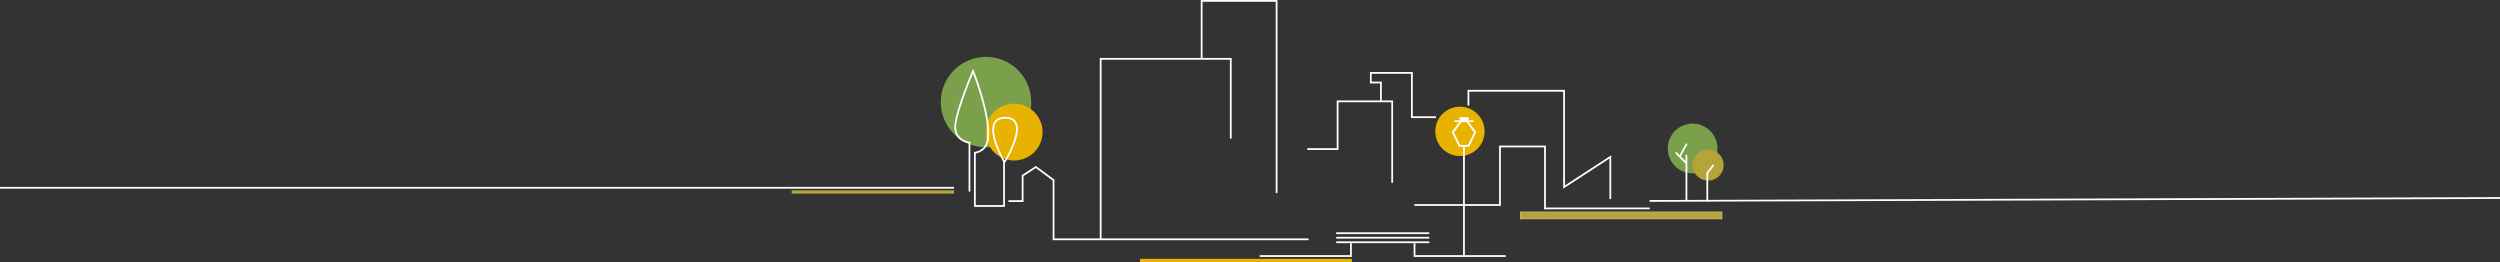 <svg xmlns="http://www.w3.org/2000/svg" width="704" height="73.81" viewBox="0 0 704 73.81"><rect x="0" y="0" width="704" height="73.81" fill="#333333" stroke="none"/><path d="M277.66,41.49a12.73,12.73,0,1,0-12.73-12.73,12.73,12.73,0,0,0,12.73,12.73" fill="#7aa04b"/><path d="M285.53,45.19a8,8,0,1,0-7.95-7.95,8,8,0,0,0,7.95,7.95" fill="#e8b300"/><rect x="321.04" y="72.88" width="59.66" height="0.93" fill="#e8b300"/><path d="M476.64,48.81a7,7,0,1,0-7-7,7,7,0,0,0,7,7" fill="#7aa04b"/><path d="M481,50.85a4.37,4.37,0,1,0-4.37-4.37A4.37,4.37,0,0,0,481,50.85" fill="#b7a436"/><path d="M411.12,43.93A6.94,6.94,0,1,1,418.06,37a6.93,6.93,0,0,1-6.94,6.94" fill="#e8b300"/><rect x="428.17" y="59.72" width="56.7" height="1.87" fill="#b7a436" stroke="#bdb371" stroke-miterlimit="10" stroke-width="0.31"/><path d="M273,53.94V40.16s-4-.41-4-4.39S274,20,274,20s7.12,17.88,3,21.81A4.4,4.4,0,0,1,274.52,43v15h8.22V45.48s-7.1-12.31.36-12.31-.19,12.44-.19,12.44" fill="none" stroke="#fff" stroke-width="0.5"/><polyline points="283.98 56.63 287.97 56.63 287.97 49.46 291.7 47.02 296.68 50.71 296.68 67.39 368.49 67.39" fill="none" stroke="#fff" stroke-width="0.5"/><line x1="268.65" y1="52.88" y2="52.88" fill="none" stroke="#fff" stroke-width="0.5"/><polyline points="413.51 29.71 413.51 25.56 440.44 25.56 440.44 52.67 453.47 44.19 453.47 56.06" fill="none" stroke="#fff" stroke-width="0.5"/><polyline points="388.87 28.52 388.87 23.24 386.02 23.24 386.02 20.52 397.58 20.52 397.58 33 404.37 33" fill="none" stroke="#fff" stroke-width="0.5"/><line x1="464.51" y1="56.58" x2="704" y2="55.76" fill="none" stroke="#fff" stroke-width="0.5"/><polyline points="480.77 56.73 480.77 48.69 482.54 46.46" fill="none" stroke="#fff" stroke-width="0.5"/><line x1="474.9" y1="43.59" x2="474.9" y2="56.58" fill="none" stroke="#fff" stroke-width="0.5"/><polyline points="474.9 45.98 472.88 43.96 471.88 42.95" fill="none" stroke="#fff" stroke-width="0.5"/><line x1="474.99" y1="40.46" x2="473.03" y2="44.04" fill="none" stroke="#fff" stroke-width="0.5"/><polyline points="398.3 57.73 422.39 57.73 422.39 41.25 435.07 41.25 435.07 58.69 464.56 58.69" fill="none" stroke="#fff" stroke-width="0.5"/><polyline points="354.74 72.1 380.42 72.1 380.42 68.48" fill="none" stroke="#fff" stroke-width="0.5"/><polyline points="424.01 72.1 398.33 72.1 398.33 68.48" fill="none" stroke="#fff" stroke-width="0.5"/><line x1="402.48" y1="68.22" x2="376.27" y2="68.22" fill="none" stroke="#fff" stroke-width="0.5"/><line x1="402.48" y1="66.94" x2="376.27" y2="66.94" fill="none" stroke="#fff" stroke-width="0.5"/><line x1="402.48" y1="65.67" x2="376.27" y2="65.67" fill="none" stroke="#fff" stroke-width="0.5"/><polygon points="411.43 34.13 409.13 37.23 410.99 41.07 412.38 41.07 412.16 41.07 413.55 41.07 415.41 37.23 413.11 34.13 411.43 34.13" fill="none" stroke="#fff" stroke-width="0.5"/><line x1="414.93" y1="34.14" x2="409.6" y2="34.14" fill="none" stroke="#fff" stroke-width="0.5"/><line x1="412.25" y1="41.06" x2="412.25" y2="72.23" fill="none" stroke="#fff" stroke-width="0.5"/><rect x="411.29" y="33.25" width="2.01" height="0.45" transform="translate(824.58 66.95) rotate(-180)" fill="none" stroke="#fff" stroke-width="0.5"/><polyline points="338.38 16.57 338.38 0.25 359.49 0.25 359.49 54.37" fill="none" stroke="#fff" stroke-width="0.5"/><polyline points="309.95 67.42 309.95 16.57 346.58 16.57 346.58 39.03" fill="none" stroke="#fff" stroke-width="0.5"/><polyline points="392.04 51.46 392.04 28.54 376.67 28.54 376.67 41.98 368.13 41.98" fill="none" stroke="#fff" stroke-width="0.5"/><rect x="222.94" y="53.59" width="45.73" height="0.93" fill="#b7a436"/></svg>